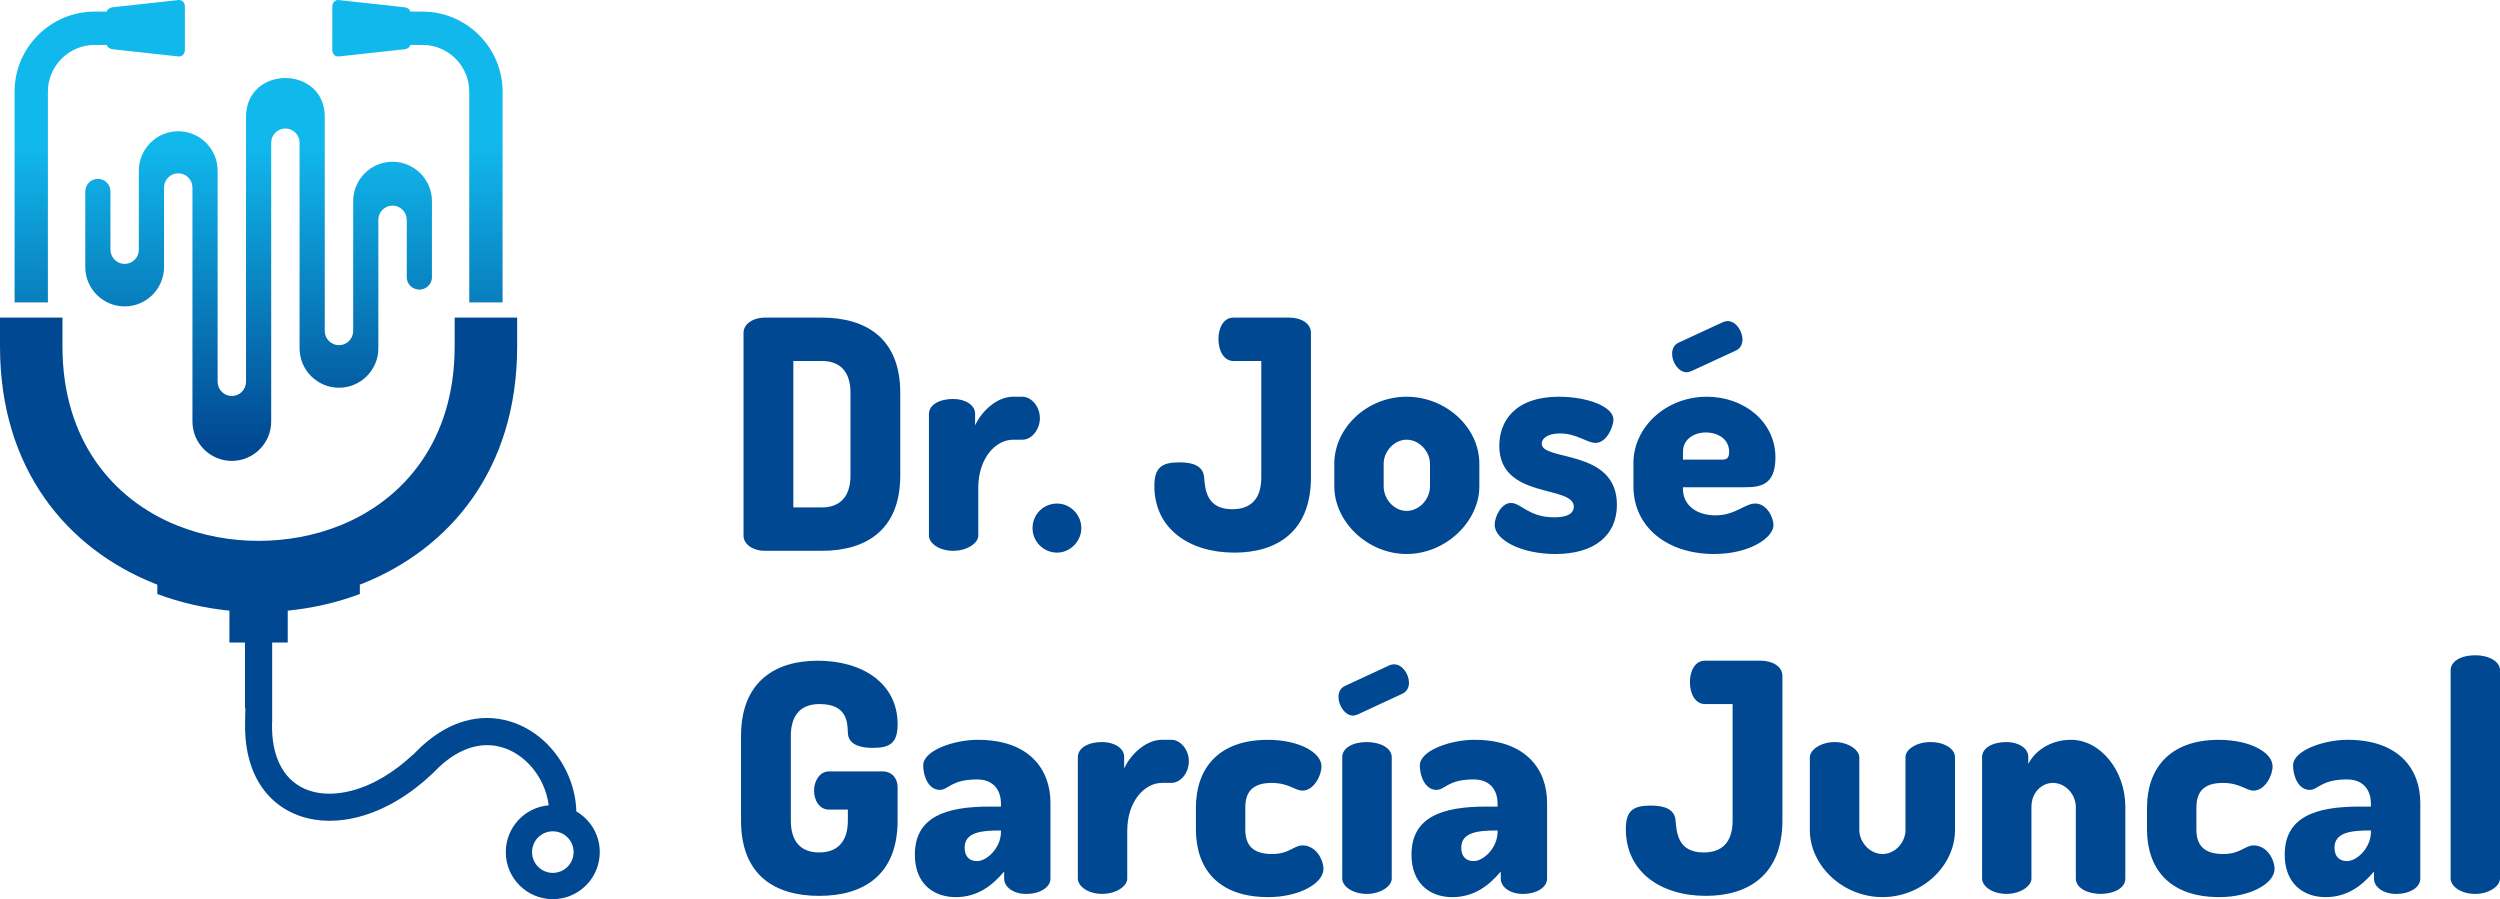 <?xml version="1.0" encoding="utf-8"?>
<!-- Generator: Adobe Illustrator 15.0.0, SVG Export Plug-In . SVG Version: 6.00 Build 0)  -->
<!DOCTYPE svg PUBLIC "-//W3C//DTD SVG 1.1//EN" "http://www.w3.org/Graphics/SVG/1.1/DTD/svg11.dtd">
<svg version="1.1" id="Layer_1" xmlns="http://www.w3.org/2000/svg" xmlns:xlink="http://www.w3.org/1999/xlink" x="0px" y="0px"
	 width="180px" height="64.738px" viewBox="0 0 180 64.738" enable-background="new 0 0 180 64.738" xml:space="preserve">
<g>
	<defs>
		<path id="SVGID_1_" d="M23.926,2.035v1.586c0,0.245,0.202,0.473,0.445,0.445l4.759-0.52c0.197-0.022,0.367-0.139,0.425-0.313
			h0.868c0.926,0,1.767,0.378,2.376,0.987c0.609,0.609,0.987,1.45,0.987,2.376v15.177h2.4V6.598c0-1.583-0.648-3.023-1.691-4.066
			L34.49,2.526c-1.043-1.043-2.483-1.691-4.066-1.691h-0.868c-0.059-0.172-0.228-0.291-0.425-0.311l-4.759-0.521
			c-0.244-0.026-0.445,0.202-0.445,0.447V2.035z M6.812,0.834h0.869C7.74,0.662,7.909,0.544,8.105,0.523l4.758-0.521
			c0.244-0.026,0.447,0.202,0.447,0.447v1.586v1.586c0,0.245-0.203,0.473-0.447,0.445l-4.758-0.52
			C7.909,3.525,7.74,3.408,7.681,3.234H6.812c-0.924,0-1.764,0.378-2.374,0.989c-0.61,0.61-0.99,1.45-0.99,2.375v15.177H1.05V6.598
			c0-1.586,0.647-3.028,1.691-4.072C3.786,1.483,5.226,0.834,6.812,0.834z M29.285,15.825c0-0.561-0.461-1.022-1.022-1.022
			c-0.561,0-1.022,0.462-1.022,1.022v9.256c0,1.562-1.274,2.835-2.835,2.835c-1.561,0-2.836-1.273-2.836-2.835V10.276
			c0-0.561-0.461-1.024-1.022-1.024s-1.022,0.463-1.022,1.024V30.35c0,1.561-1.273,2.835-2.835,2.835s-2.835-1.274-2.835-2.835
			V13.501c0-0.561-0.462-1.022-1.022-1.022c-0.561,0-1.024,0.461-1.024,1.022v5.726c0,1.562-1.274,2.835-2.835,2.835
			c-1.56,0-2.835-1.274-2.835-2.835v-5.442h0.001c0-0.501,0.405-0.907,0.906-0.907c0.5,0,0.906,0.406,0.906,0.907v4.195
			c0,0.561,0.461,1.022,1.022,1.022c0.561,0,1.022-0.462,1.022-1.022v-5.695c0-1.561,1.275-2.835,2.837-2.835
			c1.56,0,2.835,1.274,2.835,2.835V27.49c0,0.561,0.461,1.022,1.022,1.022s1.022-0.462,1.022-1.022V8.418c0-3.732,5.67-3.732,5.67,0
			v15.414c0,0.561,0.463,1.022,1.024,1.022c0.561,0,1.022-0.461,1.022-1.022v-9.353c0-1.56,1.274-2.833,2.835-2.833
			c1.561,0,2.835,1.274,2.835,2.833v5.371v0.18c-0.028,0.277-0.183,0.531-0.425,0.684c-0.295,0.182-0.667,0.182-0.962,0
			c-0.243-0.152-0.397-0.406-0.425-0.684v-0.18V15.825z"/>
	</defs>
	<clipPath id="SVGID_2_">
		<use xlink:href="#SVGID_1_"  overflow="visible"/>
	</clipPath>
	<linearGradient id="SVGID_3_" gradientUnits="userSpaceOnUse" x1="18.619" y1="32.103" x2="18.619" y2="10.506">
		<stop  offset="0" style="stop-color:#014892"/>
		<stop  offset="1" style="stop-color:#11B8EC"/>
	</linearGradient>
	<rect x="1.05" y="-0.024" clip-path="url(#SVGID_2_)" fill="url(#SVGID_3_)" width="35.137" height="33.209"/>
</g>
<path fill-rule="evenodd" clip-rule="evenodd" fill="#014892" d="M39.802,59.855c0.827,0,1.497,0.67,1.497,1.496
	c0,0.828-0.67,1.496-1.497,1.496c-0.825,0-1.494-0.668-1.494-1.496C38.308,60.525,38.977,59.855,39.802,59.855 M19.597,51.969
	v-5.707h1.12v-2.295c1.772-0.178,3.524-0.574,5.192-1.197v-0.676L26.148,42c6.224-2.502,11.087-8.188,11.087-17.049v-2.084h-4.499
	v2.084c0,6.73-3.623,11.021-8.258,12.885c-1.834,0.736-3.841,1.106-5.86,1.106c-2.02,0-4.027-0.37-5.86-1.106
	c-4.637-1.863-8.26-6.154-8.26-12.885v-2.084H0v2.084C0,33.813,4.864,39.5,11.087,42l0.24,0.094v0.676
	c1.668,0.623,3.419,1.02,5.191,1.197v2.295h1.12v4.699h0.029l-0.022,1.143c-0.025,1.432,0.224,2.906,0.948,4.16
	c0.698,1.205,1.738,2.057,3.054,2.504c1.326,0.445,2.768,0.41,4.111,0.066c2.014-0.514,3.86-1.697,5.365-3.123l0.308-0.307
	c1.107-1.107,2.584-1.955,4.198-1.711c0.729,0.107,1.405,0.428,1.979,0.887c0.604,0.48,1.088,1.105,1.423,1.801
	c0.247,0.51,0.407,1.051,0.476,1.6c-1.732,0.15-3.091,1.602-3.091,3.371c0,1.869,1.516,3.387,3.384,3.387
	c1.87,0,3.384-1.518,3.384-3.387c0-1.25-0.678-2.342-1.688-2.93c-0.025-0.984-0.267-1.967-0.712-2.889
	c-0.46-0.955-1.135-1.82-1.965-2.482c-0.846-0.676-1.84-1.131-2.913-1.293c-2.259-0.336-4.281,0.699-5.848,2.266l-0.329,0.33h-0.019
	c-1.25,1.168-2.77,2.16-4.43,2.584c-0.981,0.252-2.051,0.311-3.022-0.018c-0.849-0.285-1.532-0.857-1.98-1.635
	c-0.551-0.953-0.714-2.102-0.689-3.188l0.001-0.1L19.597,51.969z"/>
<g>
	<path fill="#014892" d="M55.095,22.867c-0.94,0-1.561,0.51-1.561,1.082v14.63c0,0.569,0.621,1.08,1.561,1.08h4.066
		c3.174,0,5.658-1.473,5.658-5.426v-5.949c0-3.944-2.483-5.417-5.658-5.417H55.095z M59.162,25.99c1.293,0,2.073,0.732,2.073,2.293
		v5.949c0,1.562-0.78,2.303-2.073,2.303H57.12V25.99H59.162z M73.61,31.659c0.66,0,1.262-0.712,1.262-1.552
		c0-0.832-0.602-1.542-1.262-1.542h-0.669c-1.173,0-2.274,1.052-2.734,2.063v-0.851c0-0.611-0.713-1.052-1.583-1.052
		c-1.011,0-1.741,0.441-1.741,1.081v8.751c0,0.551,0.73,1.102,1.741,1.102c1.012,0,1.813-0.551,1.813-1.102v-3.443
		c0-2.113,1.241-3.455,2.505-3.455H73.61z M76.115,36.255c-1.012,0-1.773,0.802-1.773,1.771c0,0.942,0.762,1.763,1.773,1.763
		c0.94,0,1.741-0.82,1.741-1.763C77.856,37.057,77.056,36.255,76.115,36.255L76.115,36.255z M90.813,25.99v8.381
		c0,1.563-0.763,2.293-2.093,2.293c-1.833,0-1.951-1.392-2.023-2.293c-0.068-0.851-0.852-1.082-1.763-1.082
		c-1.241,0-1.82,0.322-1.82,1.703c0,3.055,2.483,4.797,5.766,4.797c3.005,0,5.508-1.461,5.508-5.418V23.968
		c0-0.731-0.781-1.101-1.553-1.101h-4.023c-0.762,0-1.083,0.801-1.083,1.542c0,0.852,0.391,1.582,1.083,1.582H90.813z
		 M101.277,28.564c-2.864,0-5.207,2.253-5.207,4.826v1.623c0,2.57,2.413,4.875,5.207,4.875c2.804,0,5.236-2.324,5.236-4.875v-1.623
		C106.514,30.748,104.081,28.564,101.277,28.564L101.277,28.564z M102.96,35.014c0,0.92-0.762,1.771-1.683,1.771
		c-0.911,0-1.653-0.852-1.653-1.771v-1.623c0-0.872,0.742-1.732,1.653-1.732c0.921,0,1.683,0.86,1.683,1.732V35.014z
		 M111.892,37.245c-1.833,0-2.364-1.032-3.104-1.032c-0.712,0-1.172,1.013-1.172,1.563c0,1.123,1.953,2.113,4.366,2.113
		c2.874,0,4.436-1.383,4.436-3.545c0-4.055-5.416-3.114-5.416-4.405c0-0.339,0.389-0.731,1.3-0.731c1.242,0,1.953,0.681,2.574,0.681
		c0.831,0,1.292-1.211,1.292-1.671c0-0.962-1.913-1.653-3.905-1.653c-3.263,0-4.314,1.833-4.314,3.534
		c0,3.875,5.366,2.794,5.366,4.386C113.313,36.805,113.113,37.245,111.892,37.245L111.892,37.245z M122.896,28.564
		c-2.944,0-5.289,2.183-5.289,4.776v1.673c0,2.924,2.414,4.875,5.808,4.875c2.604,0,4.276-1.201,4.276-2.073
		c0-0.551-0.48-1.561-1.312-1.561c-0.751,0-1.443,0.851-2.864,0.851c-1.4,0-2.341-0.762-2.341-1.883v-0.141h4.424
		c1.062,0,2.233-0.09,2.233-2.133C127.832,30.326,125.528,28.564,122.896,28.564L122.896,28.564z M121.175,33.089V32.53
		c0-0.931,0.819-1.392,1.65-1.392c0.852,0,1.672,0.461,1.672,1.392c0,0.439-0.16,0.559-0.48,0.559H121.175z M125.009,25.229
		c0.319-0.16,0.449-0.46,0.449-0.78c0-0.59-0.449-1.332-1.07-1.332c-0.091,0-0.212,0.03-0.32,0.069l-3.226,1.493
		c-0.32,0.16-0.45,0.451-0.45,0.8c0,0.592,0.45,1.323,1.052,1.323c0.119,0,0.23-0.05,0.352-0.09L125.009,25.229z M61.046,52.764
		c0.029,0.824,0.83,1.084,1.79,1.084c1.222,0,1.793-0.332,1.793-1.701c0-2.916-2.483-4.576-5.758-4.576
		c-3.015,0-5.517,1.471-5.517,5.426v6.078c0,3.957,2.454,5.428,5.626,5.428c3.165,0,5.648-1.471,5.648-5.428V56.67
		c0-0.602-0.389-1.129-1.081-1.129h-3.854c-0.691,0-1.081,0.709-1.081,1.381c0,0.709,0.39,1.371,1.081,1.371h1.353v0.781
		c0,1.563-0.783,2.303-2.065,2.303c-1.28,0-2.041-0.74-2.041-2.303v-6.078c0-1.563,0.761-2.303,2.062-2.303
		C60.954,50.693,61.024,51.936,61.046,52.764L61.046,52.764z M70.397,53.266c-1.703,0-3.927,0.764-3.927,1.844
		c0,0.82,0.412,1.762,1.193,1.762c0.621,0.01,0.801-0.752,2.684-0.752c1.31,0,1.722,0.922,1.722,1.725v0.229h-0.82
		c-3.176,0-5.379,0.752-5.379,3.465c0,2.094,1.353,3.055,2.945,3.055c1.601,0,2.662-0.873,3.483-1.842v0.508
		c0,0.621,0.69,1.104,1.583,1.104c1.01,0,1.752-0.482,1.752-1.104v-5.465C75.634,55.449,74.162,53.266,70.397,53.266L70.397,53.266z
		 M72.069,59.885c0,1.17-1.012,2.113-1.722,2.113c-0.532,0-0.892-0.301-0.892-0.973c0-1.1,1.211-1.23,2.522-1.23h0.091V59.885z
		 M84.336,56.369c0.66,0,1.262-0.709,1.262-1.561c0-0.832-0.602-1.543-1.262-1.543h-0.672c-1.173,0-2.272,1.063-2.725,2.072v-0.85
		c0-0.621-0.72-1.061-1.59-1.061c-1.013,0-1.744,0.439-1.744,1.08v8.75c0,0.553,0.731,1.104,1.744,1.104
		c1.011,0,1.813-0.551,1.813-1.104v-3.441c0-2.115,1.241-3.447,2.502-3.447H84.336z M91.313,64.592c2.233,0,3.975-0.992,3.975-2.023
		c0-0.691-0.55-1.701-1.51-1.701c-0.623,0-0.943,0.621-2.185,0.621c-1.4,0-1.931-0.641-1.931-1.773v-1.572
		c0-1.131,0.53-1.773,1.901-1.773c1.241,0,1.662,0.553,2.214,0.553c0.82,0,1.37-1.082,1.37-1.744c0-1.01-1.631-1.912-3.875-1.912
		c-3.614,0-5.166,2.135-5.166,4.877v1.572C86.107,62.498,87.659,64.592,91.313,64.592L91.313,64.592z M98.413,53.428
		c-1.031,0-1.772,0.439-1.772,1.08v8.75c0,0.553,0.741,1.104,1.772,1.104c0.98,0,1.792-0.551,1.792-1.104v-8.75
		C100.205,53.867,99.394,53.428,98.413,53.428L98.413,53.428z M100.987,49.941c0.319-0.158,0.46-0.459,0.46-0.779
		c0-0.602-0.46-1.332-1.081-1.332c-0.091,0-0.21,0.02-0.32,0.07l-3.215,1.492c-0.331,0.158-0.46,0.449-0.46,0.801
		c0,0.59,0.46,1.33,1.052,1.33c0.118,0,0.229-0.049,0.35-0.09L100.987,49.941z M106.154,53.266c-1.703,0-3.926,0.764-3.926,1.844
		c0,0.82,0.41,1.762,1.191,1.762c0.621,0.01,0.801-0.752,2.684-0.752c1.312,0,1.722,0.922,1.722,1.725v0.229h-0.822
		c-3.172,0-5.376,0.752-5.376,3.465c0,2.094,1.353,3.055,2.935,3.055c1.612,0,2.673-0.873,3.493-1.842v0.508
		c0,0.621,0.692,1.104,1.584,1.104c1.011,0,1.751-0.482,1.751-1.104v-5.465C111.39,55.449,109.919,53.266,106.154,53.266
		L106.154,53.266z M107.825,59.885c0,1.17-1.011,2.113-1.722,2.113c-0.53,0-0.891-0.301-0.891-0.973c0-1.1,1.211-1.23,2.522-1.23
		h0.09V59.885z M124.748,50.693v8.381c0,1.563-0.752,2.303-2.084,2.303c-1.842,0-1.95-1.4-2.021-2.303
		c-0.07-0.842-0.852-1.072-1.773-1.072c-1.241,0-1.811,0.32-1.811,1.693c0,3.055,2.482,4.807,5.767,4.807
		c3.004,0,5.508-1.471,5.508-5.428V48.67c0-0.729-0.781-1.1-1.563-1.1h-4.016c-0.761,0-1.081,0.811-1.081,1.541
		c0,0.852,0.39,1.582,1.081,1.582H124.748z M135.541,64.592c2.855,0,5.218-2.256,5.218-4.828v-5.256c0-0.572-0.732-1.08-1.772-1.08
		c-0.961,0-1.792,0.508-1.792,1.08v5.256c0,0.873-0.73,1.725-1.653,1.725c-0.91,0-1.671-0.852-1.671-1.725v-5.236
		c0-0.551-0.833-1.1-1.773-1.1c-0.979,0-1.79,0.549-1.79,1.1v5.236C130.307,62.318,132.679,64.592,135.541,64.592L135.541,64.592z
		 M146.265,58.094c0-1.082,0.783-1.725,1.544-1.725c0.922,0,1.65,0.854,1.65,1.725v5.154c0,0.744,0.944,1.113,1.773,1.113
		c0.892,0,1.792-0.369,1.792-1.113v-5.154c0-2.645-1.821-4.828-3.905-4.828c-1.541,0-2.643,0.852-3.083,1.742v-0.52
		c0-0.621-0.712-1.061-1.562-1.061c-1.031,0-1.764,0.439-1.764,1.08v8.75c0,0.553,0.732,1.104,1.764,1.104
		c0.971,0,1.79-0.551,1.79-1.104V58.094z M159.793,64.592c2.233,0,3.975-0.992,3.975-2.023c0-0.691-0.549-1.701-1.512-1.701
		c-0.62,0-0.94,0.621-2.182,0.621c-1.402,0-1.933-0.641-1.933-1.773v-1.572c0-1.131,0.53-1.773,1.903-1.773
		c1.24,0,1.662,0.553,2.211,0.553c0.822,0,1.372-1.082,1.372-1.744c0-1.01-1.631-1.912-3.874-1.912
		c-3.604,0-5.168,2.135-5.168,4.877v1.572C154.586,62.498,156.149,64.592,159.793,64.592L159.793,64.592z M169.026,53.266
		c-1.702,0-3.925,0.764-3.925,1.844c0,0.82,0.41,1.762,1.191,1.762c0.619,0.01,0.801-0.752,2.693-0.752
		c1.3,0,1.721,0.922,1.721,1.725v0.229h-0.829c-3.174,0-5.378,0.752-5.378,3.465c0,2.094,1.362,3.055,2.944,3.055
		c1.601,0,2.662-0.873,3.483-1.842v0.508c0,0.621,0.691,1.104,1.594,1.104c1.011,0,1.741-0.482,1.741-1.104v-5.465
		C174.263,55.449,172.79,53.266,169.026,53.266L169.026,53.266z M170.707,59.885c0,1.17-1.011,2.113-1.721,2.113
		c-0.531,0-0.901-0.301-0.901-0.973c0-1.1,1.222-1.23,2.521-1.23h0.101V59.885z M178.218,47.178c-1.041,0-1.771,0.443-1.771,1.082
		v14.998c0,0.553,0.73,1.104,1.771,1.104c0.981,0,1.782-0.551,1.782-1.104V48.26C180,47.621,179.199,47.178,178.218,47.178
		L178.218,47.178z"/>
</g>
</svg>
